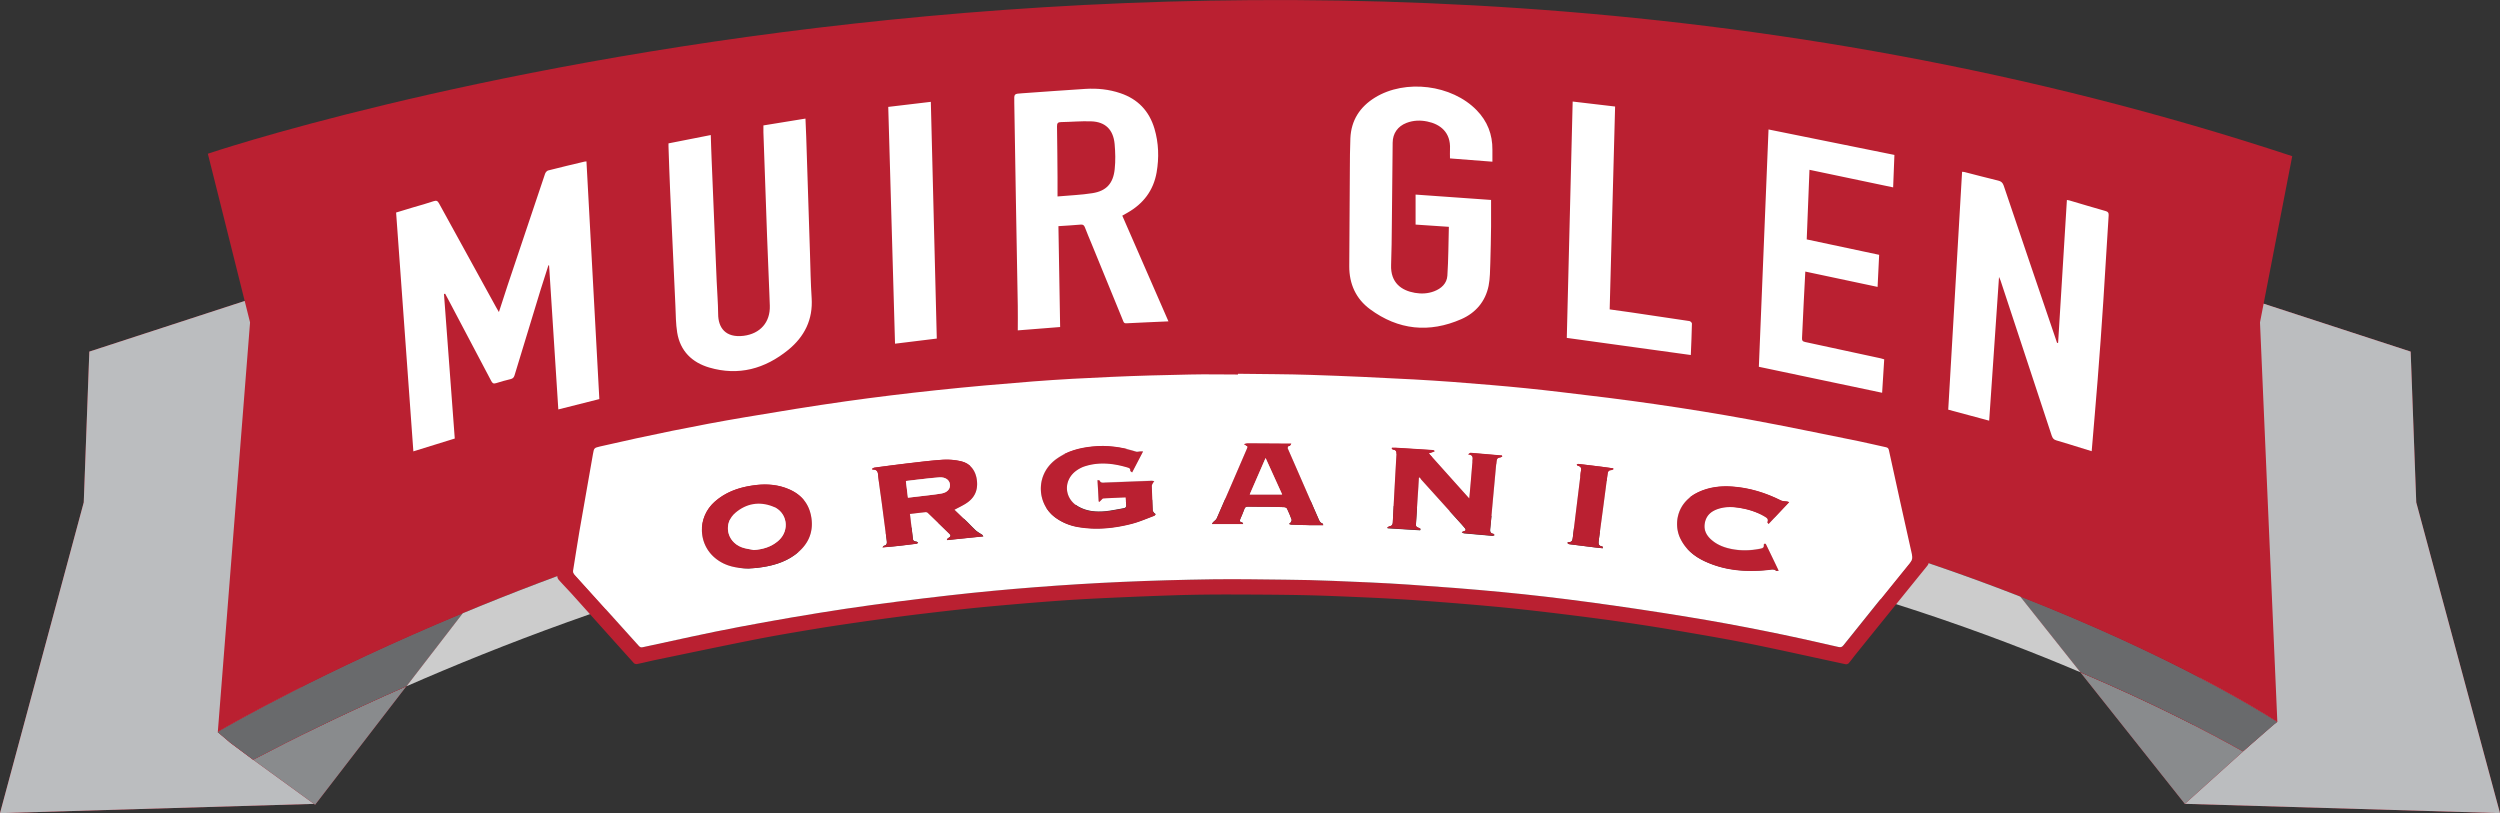 <svg xmlns="http://www.w3.org/2000/svg" viewBox="0 0 335.83 109.23"><rect x="0" y="0" width="335.83" height="109.23" fill="#333333" stroke="none"/><defs><style>.cls-2{fill:#696a6c}.cls-2,.cls-4,.cls-5{mix-blend-mode:multiply}.cls-6{fill:#fff}.cls-4{fill:#bbbdbf}.cls-5{fill:#898b8d}.cls-7{fill:#ba2031}</style></defs><g style="isolation:isolate"><g id="Layer_2"><g id="Layer_1-2" data-name="Layer_1"><path d="m301.58 39.98 22.25 7.25.75 20.25 11.25 41.75-42.33-1.25 8.08-68zM34.25 39.98 12 47.23l-.75 20.25L0 109.23l42.33-1.25-8.08-68z" class="cls-7"/><path d="m301.58 39.98 22.25 7.25.75 20.25 11.25 41.75-42.33-1.25 8.08-68zM34.25 39.98 12 47.23l-.75 20.25L0 109.23l42.33-1.25-8.08-68z" class="cls-4"/><path d="m34 102.05 8.33 6.05 12.26-15.92c-8.72 3.82-15.65 7.28-20.23 9.69-.13.07-.24.12-.36.18ZM293.5 107.98l7.81-7.03c-4.5-2.53-11.89-6.4-21.84-10.63l14.03 17.67Z" class="cls-7"/><path d="m34 102.05 8.33 6.05 12.26-15.92c-8.72 3.82-15.65 7.28-20.23 9.69-.13.07-.24.12-.36.18ZM293.5 107.98l7.81-7.03c-4.5-2.53-11.89-6.4-21.84-10.63l14.03 17.67Z" class="cls-5"/><path d="m29.42 98.21-.18.12 1.71 1.45 3.05 2.27c.12-.06.23-.11.36-.18 4.58-2.41 11.52-5.87 20.23-9.69l7.56-9.81C43.32 90.2 30.99 97.29 29.42 98.2Z" class="cls-7"/><path d="m29.42 98.21-.16.12 1.67 1.44 3.06 2.28c.12-.06.23-.11.36-.18 4.58-2.41 11.52-5.87 20.23-9.69l7.56-9.81C43.31 90.2 30.98 97.29 29.41 98.2ZM305.58 96.76c-2.1-1.34-14.14-8.78-34.19-16.63l8.08 10.17c9.95 4.23 17.34 8.1 21.84 10.63l4.12-3.71.16-.38v-.09Z" class="cls-7"/><path d="M305.58 96.76c-2.1-1.34-14.14-8.78-34.19-16.63l8.08 10.17c9.95 4.23 17.34 8.1 21.84 10.63l4.13-3.6.47-.36-.33-.22Z" class="cls-7"/><path d="m29.42 98.21-.18.14 1.68 1.4 3.08 2.3c.12-.06.23-.11.36-.18 4.58-2.41 11.52-5.87 20.23-9.69l7.56-9.81C43.32 90.2 30.99 97.29 29.42 98.2ZM305.58 96.76c-2.1-1.34-14.14-8.78-34.19-16.63l8.08 10.17c9.95 4.23 17.34 8.1 21.84 10.63l4.11-3.56.49-.4-.33-.22Z" class="cls-2"/><path d="m304.58 66.19-.99-22.88 3.08-15.89 1.25-6.44c-142.33-47-280-.33-280-.33l1.54 6.14 4.13 16.52-3.49 44.31-.82 10.43-.02.26s.06-.04.17-.1c1.56-.91 13.9-8 32.73-15.83 25.32-10.53 62.37-22.4 100.76-22.4 46.1 0 83.5 10.39 108.47 20.16 20.05 7.84 32.09 15.28 34.19 16.63.02.01.03.02.05.03.19.12.29.19.29.19l-1.34-30.79Z" style="fill:#ba2031"/><path d="M55.53 60.66c-.78-10.75-1.55-21.41-2.32-32.11.82-.25 1.57-.47 2.31-.7.92-.27 1.85-.52 2.75-.83.38-.13.53-.01.71.31 2.55 4.66 5.12 9.31 7.68 13.97.1.18.2.35.36.62.41-1.27.78-2.44 1.17-3.6 1.67-4.99 3.35-9.99 5.03-14.98.06-.18.25-.4.41-.44 1.62-.42 3.26-.8 4.89-1.19.08-.02.17-.02.26-.03.58 10.64 1.16 21.26 1.73 31.93-1.79.45-3.61.91-5.51 1.39-.41-6.49-.83-12.92-1.24-19.35-.03 0-.06 0-.09-.01-.35 1.1-.71 2.19-1.05 3.29-1.17 3.83-2.34 7.66-3.5 11.49-.09.29-.23.43-.5.5-.66.17-1.33.33-1.98.55-.36.12-.5 0-.66-.31-1.94-3.69-3.89-7.38-5.84-11.07-.11-.21-.23-.42-.34-.63-.05 0-.11.02-.16.03.48 6.46.96 12.91 1.45 19.42-1.8.56-3.61 1.12-5.59 1.73ZM268.53 37.23c-.44 6.5-.88 12.85-1.32 19.28-1.91-.51-3.73-1-5.5-1.48l1.86-31.95c.06 0 .19 0 .32.03 1.51.38 3.01.79 4.53 1.15.39.09.6.27.74.67 2.31 6.86 4.65 13.72 6.98 20.57.06.19.13.38.19.57.05 0 .1-.01.14-.02.39-6.38.79-12.77 1.18-19.19.1.02.21.03.32.06 1.63.48 3.25.97 4.88 1.43.33.09.43.24.41.58-.25 3.85-.47 7.7-.72 11.55-.23 3.52-.48 7.04-.76 10.55-.25 3.17-.53 6.33-.8 9.58-.51-.16-.96-.29-1.4-.43-1.11-.34-2.22-.7-3.34-1.02-.36-.1-.51-.29-.63-.64-2.28-6.95-4.57-13.89-6.87-20.83-.04-.11-.09-.21-.19-.45ZM150.75 28.95c2.08 4.76 4.14 9.48 6.21 14.22-1.94.09-3.8.16-5.66.26-.34.02-.38-.2-.47-.43-1.39-3.4-2.78-6.79-4.17-10.19-.31-.75-.63-1.5-.92-2.26-.11-.27-.23-.41-.56-.38-.99.09-1.97.14-3 .21.08 4.54.15 9.03.23 13.55-1.89.15-3.72.29-5.69.45 0-1.12.02-2.21 0-3.3-.08-4.85-.18-9.69-.26-14.54l-.21-12.72v-.16c-.03-1.07-.03-1.06 1.05-1.13 2.83-.19 5.67-.42 8.5-.59 1.6-.1 3.18.06 4.71.58 2.34.79 3.86 2.38 4.57 4.76.57 1.93.63 3.9.29 5.88-.43 2.44-1.79 4.2-3.89 5.4-.22.13-.45.25-.72.41Zm-8.69-2.56c1.66-.15 3.18-.2 4.68-.44 1.87-.29 2.8-1.3 3-3.23.12-1.11.09-2.26-.01-3.38-.18-1.93-1.25-2.98-3.15-3.04-1.35-.05-2.7.08-4.05.1-.42 0-.55.16-.54.58.04 2.29.05 4.59.07 6.89v2.52ZM200.47 21.72c-1.93-.15-3.79-.29-5.69-.44 0-.42-.02-.83 0-1.24.12-2.27-1.32-3.37-3.06-3.72-.94-.19-1.87-.16-2.78.19-1.17.45-1.85 1.4-1.86 2.66-.04 3.65-.07 7.3-.11 10.95-.02 1.82-.03 3.65-.1 5.47-.09 2.4 1.4 3.44 3.2 3.75.87.15 1.74.11 2.58-.21.97-.37 1.71-1.05 1.78-2.1.14-2.16.14-4.33.2-6.56-1.53-.1-2.99-.2-4.47-.3v-4.03c3.41.24 6.78.48 10.14.72 0 1.24.01 2.41 0 3.57-.02 1.62-.05 3.23-.1 4.85-.04 1.04-.03 2.1-.23 3.11-.43 2.12-1.75 3.64-3.66 4.48-4.31 1.89-8.47 1.48-12.28-1.34-1.88-1.39-2.79-3.38-2.78-5.77.02-4.33.05-8.66.08-12.99 0-1.39.02-2.78.07-4.17.1-2.44 1.28-4.24 3.3-5.49 4.09-2.52 10.33-1.74 13.67 1.7 1.43 1.47 2.13 3.24 2.11 5.31v1.59ZM102.54 16.85l5.66-.92c.04.84.08 1.63.1 2.42l.51 15.79c.06 1.96.09 3.93.22 5.89.19 2.91-.97 5.19-3.13 6.96-3.14 2.56-6.69 3.54-10.63 2.38-2.3-.68-3.89-2.2-4.3-4.69-.19-1.18-.19-2.39-.24-3.58-.24-5.15-.48-10.31-.71-15.46-.09-2-.15-3.99-.22-5.99v-.39c1.88-.37 3.74-.74 5.68-1.12.04 1.11.06 2.16.11 3.21.22 5.47.45 10.93.68 16.4.06 1.48.19 2.95.2 4.42 0 1.83.97 3.24 3.42 2.94 2.23-.28 3.59-1.82 3.52-4.04l-.06-1.62c-.1-2.59-.21-5.17-.31-7.76-.17-4.64-.33-9.27-.49-13.91-.01-.29 0-.58 0-.93ZM242.7 32.16c3.25.69 6.48 1.38 9.73 2.07-.07 1.46-.14 2.86-.21 4.31-3.25-.69-6.45-1.37-9.71-2.06-.07 1.41-.15 2.74-.21 4.07-.08 1.61-.14 3.23-.23 4.84-.02.35.06.47.41.55 3.38.72 6.76 1.45 10.14 2.19.15.03.29.08.49.14-.09 1.5-.19 3-.28 4.49-5.54-1.17-11.03-2.33-16.56-3.49.43-10.55.86-21.15 1.3-31.88 5.64 1.14 11.25 2.27 16.91 3.42-.06 1.49-.11 2.9-.17 4.36-3.75-.79-7.47-1.57-11.24-2.36-.13 3.17-.25 6.25-.37 9.36ZM210.47 45.38c.26-10.56.53-21.11.79-31.74 1.89.22 3.75.44 5.7.67-.25 9.1-.49 18.15-.73 27.25.96.13 1.91.26 2.85.4 2.62.38 5.25.77 7.87 1.17.13.02.33.22.33.33-.03 1.4-.09 2.81-.15 4.23-5.58-.77-11.12-1.54-16.66-2.3ZM119.32 14.36c1.95-.23 3.81-.46 5.72-.68.27 10.6.53 21.18.8 31.8-1.84.23-3.68.45-5.61.69-.3-10.62-.6-21.17-.91-31.81Z" class="cls-6"/><path d="M162.92 59.98c-38.4 0-75.45 11.87-100.76 22.4l-7.56 9.81c25.35-11.1 65.84-25.21 107.96-25.21 51.46 0 92.13 12.79 116.91 23.33l-8.08-10.17c-24.97-9.77-62.37-20.16-108.47-20.16Z" style="fill:#ccc;mix-blend-mode:multiply"/><path d="M164.41 48.24c2.63 0 5.27-.05 7.9.01 4 .09 7.99.22 11.99.39 3.16.14 6.32.34 9.48.55 2.53.17 5.06.36 7.58.59 2.56.23 5.13.5 7.69.78 2.59.28 5.17.57 7.75.91 2.94.39 5.87.8 8.79 1.26 3.47.54 6.93 1.1 10.39 1.73 3.61.66 7.21 1.38 10.8 2.12 2.73.56 5.43 1.21 8.16 1.8.34.07.45.23.52.53 1.2 5.45 2.4 10.9 3.61 16.35.07.32 0 .54-.21.79-3.21 3.96-6.42 7.93-9.62 11.9-.3.38-.58.77-.9 1.14-.08.09-.28.16-.4.14-4.27-.91-8.52-1.87-12.8-2.74-3.33-.67-6.69-1.24-10.04-1.81-2.51-.43-5.02-.82-7.54-1.18-2.51-.36-5.02-.68-7.53-.99-2.26-.28-4.53-.54-6.79-.78-2.13-.22-4.27-.41-6.41-.59-2.31-.19-4.63-.37-6.94-.53-2.09-.14-4.18-.26-6.27-.35-2.8-.12-5.6-.25-8.41-.31-3.38-.07-6.77-.08-10.15-.09-2.16 0-4.32.02-6.48.08-3.25.1-6.49.23-9.73.38-2.02.09-4.05.2-6.07.34-2.27.16-4.55.34-6.82.54-2.08.18-4.17.37-6.25.59-2.24.24-4.48.5-6.71.77-2.09.26-4.17.54-6.26.83-2.37.34-4.75.68-7.11 1.07-2.71.45-5.42.9-8.11 1.43-4.51.89-9 1.84-13.5 2.77-.81.17-1.62.38-2.43.54-.13.03-.35-.02-.44-.12-2.74-3.04-5.47-6.1-8.2-9.14-.63-.7-1.29-1.37-1.91-2.07a.846.846 0 0 1-.18-.57c.71-4.36 1.42-8.72 2.16-13.08.31-1.81.67-3.61 1-5.41.04-.24.14-.34.36-.39 4.27-.92 8.52-1.88 12.8-2.75 3.57-.72 7.15-1.37 10.74-1.99 2.78-.49 5.58-.9 8.38-1.32 2.44-.36 4.88-.71 7.33-1.02 2.39-.31 4.79-.58 7.19-.84 2.59-.28 5.17-.56 7.77-.78 2.99-.26 5.99-.48 8.99-.67 3.44-.21 6.88-.42 10.33-.54 4.17-.15 8.34-.22 12.52-.32v.07Zm1.91 1.97v.09c-2.15 0-4.3-.04-6.44 0-3.53.08-7.06.17-10.58.32-3.51.15-7.02.34-10.53.61-4.33.34-8.67.72-12.99 1.18-4.06.43-8.11.91-12.14 1.49-4.53.64-9.04 1.38-13.55 2.14-6.52 1.1-12.99 2.44-19.44 3.92-.84.19-.83.2-.98 1.05-.61 3.46-1.23 6.92-1.82 10.38-.3 1.72-.55 3.44-.83 5.16-.05.28.03.47.22.68 2.87 3.16 5.72 6.34 8.58 9.51.14.16.26.25.51.2 4.33-.93 8.64-1.91 12.99-2.73 4.74-.9 9.5-1.72 14.28-2.44 4.63-.7 9.28-1.27 13.93-1.8 3.85-.44 7.72-.8 11.58-1.1 3.87-.3 7.74-.54 11.61-.71 4.05-.18 8.1-.29 12.15-.35 3.25-.05 6.5 0 9.75.05 2.16.03 4.32.07 6.48.16 3.38.14 6.76.27 10.13.5 4.18.28 8.35.6 12.52 1 3.87.37 7.74.82 11.59 1.34 4.56.62 9.11 1.29 13.65 2.04 6.71 1.11 13.37 2.46 20 4 .3.07.47.02.67-.23 2.95-3.68 5.9-7.35 8.87-11.01.31-.39.43-.72.32-1.22-1.05-4.66-2.07-9.32-3.09-13.98-.05-.22-.16-.34-.38-.39-1.22-.27-2.43-.57-3.65-.81-4.89-.99-9.77-2.01-14.68-2.91-4.19-.77-8.41-1.45-12.63-2.06-4.26-.62-8.54-1.14-12.81-1.64-3.09-.36-6.19-.67-9.29-.94-3.45-.29-6.9-.56-10.36-.75-4.61-.25-9.22-.46-13.83-.61-3.26-.11-6.52-.1-9.79-.15Z" class="cls-7"/><path d="M166.32 50.21c3.26.05 6.53.04 9.79.15 4.61.15 9.22.36 13.83.61 3.46.19 6.91.45 10.36.75 3.1.26 6.2.57 9.29.94 4.28.5 8.55 1.02 12.81 1.64 4.22.61 8.43 1.29 12.63 2.06 4.91.9 9.79 1.93 14.68 2.91 1.22.25 2.43.55 3.65.81.23.05.33.16.38.39 1.02 4.66 2.04 9.33 3.09 13.98.11.5 0 .83-.32 1.22-2.97 3.66-5.93 7.33-8.87 11.01-.2.25-.37.3-.67.23-6.62-1.54-13.29-2.9-20-4-4.54-.75-9.09-1.43-13.65-2.04-3.85-.52-7.72-.97-11.59-1.34-4.17-.4-8.34-.72-12.52-1-3.37-.23-6.75-.36-10.13-.5-2.16-.09-4.32-.14-6.48-.16-3.25-.04-6.5-.09-9.75-.05-4.05.06-8.11.17-12.15.35-3.87.17-7.75.41-11.61.71-3.87.3-7.73.66-11.58 1.1-4.65.53-9.3 1.11-13.93 1.8-4.77.72-9.53 1.54-14.28 2.44-4.35.82-8.66 1.8-12.99 2.73-.25.05-.36-.04-.51-.2-2.86-3.17-5.71-6.35-8.58-9.51-.19-.21-.27-.4-.22-.68.28-1.72.54-3.45.83-5.16.6-3.46 1.21-6.92 1.82-10.38.15-.85.15-.85.98-1.05 6.44-1.48 12.92-2.82 19.44-3.92 4.51-.76 9.02-1.5 13.55-2.14 4.04-.57 8.09-1.06 12.14-1.49 4.32-.46 8.65-.84 12.99-1.18 3.5-.27 7.02-.46 10.53-.61 3.53-.16 7.05-.25 10.58-.32 2.15-.05 4.3 0 6.44 0v-.09Zm-34.21 21.85c-.09-.12-.12-.19-.17-.23-.28-.19-.59-.35-.85-.57-.4-.36-.75-.77-1.14-1.14-.57-.55-1.14-1.1-1.73-1.66.54-.29 1.01-.51 1.45-.78 1.18-.72 1.73-1.74 1.57-3.14-.15-1.32-.87-2.3-2.16-2.59-.79-.18-1.63-.25-2.43-.2-1.64.11-3.28.32-4.92.51-1.43.17-2.85.36-4.27.55-.1.01-.19.09-.29.14l.03.12c.48-.02.71.14.76.65.13 1.31.34 2.61.51 3.91l.66 5.03c.04.31.01.56-.36.64-.08.02-.14.14-.22.22 1.56-.11 3.07-.29 4.57-.49.08 0 .14-.09.22-.13-.08-.05-.15-.14-.23-.15-.22-.03-.44-.06-.47-.34-.14-1.11-.27-2.23-.4-3.39.72-.08 1.41-.17 2.1-.24.09 0 .22.03.29.09.98.94 1.95 1.89 2.92 2.83.23.22.16.39-.1.53-.09.05-.16.14-.25.21.02.03.04.07.05.1 1.6-.16 3.19-.33 4.87-.5Zm58.66-.85s.04-.09.07-.14c-.1-.06-.2-.14-.31-.17-.22-.07-.34-.19-.32-.43l.33-5.06c.03-.4.05-.79.07-1.19.04-.02.08-.05.12-.07.07.11.14.23.23.33 1.66 1.85 3.33 3.69 4.99 5.53.28.31.56.61.83.94.16.19.18.37-.13.43-.1.02-.18.09-.28.13.1.05.19.13.29.14 1.28.12 2.57.24 3.85.34.08 0 .17-.07.26-.1-.06-.06-.11-.16-.18-.17-.42-.08-.44-.35-.4-.69.09-.8.15-1.6.23-2.4.21-2.22.42-4.44.61-6.65.03-.33.15-.49.48-.52.1 0 .19-.09.29-.13l-.03-.12c-1.4-.12-2.8-.25-4.2-.36-.06 0-.14.08-.35.2.72.06.63.47.6.85-.08 1.03-.17 2.06-.26 3.09-.05.62-.11 1.24-.18 2-1.85-2.06-3.61-4.03-5.45-6.08.27-.09.4-.12.53-.17.1-.04.19-.09.28-.13-.09-.05-.19-.13-.28-.13-1.65-.11-3.29-.21-4.94-.31-.18-.01-.35 0-.53 0l-.03.1c.06.05.12.13.18.14.4.04.48.26.46.64-.18 3.05-.34 6.11-.5 9.17-.02.29-.14.44-.42.49-.11.02-.21.1-.31.16.01.03.03.07.04.1l4.37.27Zm-39.56-4.39c.03.38.04.69.08.99.04.29-.09.42-.36.46-.81.13-1.61.32-2.42.4-1.27.12-2.52.02-3.67-.64-1.9-1.09-2.06-3.51-.3-4.82.36-.27.78-.49 1.21-.62 1.9-.59 3.79-.39 5.66.16.2.06.46.12.41.45 0 .06.14.14.25.23.5-.95.97-1.85 1.47-2.82h-.37c-.19 0-.4.08-.57.03-1.93-.61-3.89-.88-5.92-.66-1.7.18-3.32.61-4.74 1.62-2.94 2.08-2.67 6.04-.23 7.86.94.71 2 1.13 3.16 1.32 2.43.41 4.82.15 7.18-.45 1.02-.26 1.99-.7 2.99-1.07.08-.03.13-.14.2-.21-.07-.05-.15-.09-.2-.15-.08-.11-.19-.23-.2-.35-.05-1.1-.09-2.2-.12-3.3 0-.13.08-.27.14-.39.05-.09.12-.16.19-.24-.11-.02-.22-.07-.33-.07l-6.23.24c-.3.01-.63.1-.8-.28-.02-.04-.15-.02-.27-.04.05.97.1 1.91.16 2.86.03.02.07.03.1.05.08-.08.15-.16.23-.23.09-.08.19-.22.29-.23.99-.06 1.98-.09 3-.14Zm-50.56 9.54c.24-.02.66-.03 1.07-.08 1.83-.22 3.6-.66 5.1-1.78 1.65-1.23 2.48-2.87 2.16-4.96-.32-2.07-1.58-3.34-3.51-4.01-1.47-.51-2.98-.53-4.49-.29-1.85.29-3.56.91-4.98 2.17-2.39 2.13-2.27 5.82.26 7.72 1.25.94 2.69 1.22 4.38 1.24Zm139.71-8.91c-.14-.04-.21-.07-.29-.09-.28-.05-.59-.02-.83-.14-2.07-1.04-4.25-1.71-6.57-1.87-1.57-.11-3.11.08-4.55.76-2.98 1.4-3.28 4.36-2.43 6.15.7 1.48 1.88 2.46 3.33 3.13 2.7 1.25 5.55 1.46 8.46 1.16.37-.04.77-.2 1.12.11.04.04.17-.01.32-.03-.58-1.22-1.14-2.39-1.71-3.55-.02-.04-.12-.08-.16-.07-.06.02-.14.11-.13.15.08.41-.2.48-.49.53-1.3.26-2.61.29-3.92.02-.93-.19-1.81-.53-2.54-1.15-.73-.61-1.15-1.37-.96-2.37.2-1 .86-1.54 1.77-1.85.93-.31 1.88-.3 2.83-.15 1.2.18 2.35.54 3.4 1.16.27.16.59.33.4.76-.02.05.09.16.15.26.94-.99 1.84-1.94 2.79-2.95Zm-72.76-7.46c-.04.11-.07.21-.11.31-1.34 3.11-2.68 6.23-4.04 9.33-.09.21-.33.35-.5.53-.06.06-.09.15-.14.23H167c-.07-.12-.1-.21-.14-.22-.42-.06-.32-.3-.21-.55.17-.41.35-.81.5-1.23.09-.25.22-.35.5-.34.87.03 1.74.01 2.62.02.75 0 1.5.02 2.25.05.13 0 .32.09.37.2.23.48.44.98.62 1.48.04.1-.06.26-.13.38-.05.08-.15.14-.23.2.11.03.21.08.32.09.82.03 1.64.06 2.45.07.6.01 1.2 0 1.83 0-.02-.09-.03-.19-.06-.2-.41-.12-.51-.5-.65-.82-.41-.9-.79-1.82-1.19-2.73-.93-2.14-1.86-4.28-2.8-6.41-.11-.24-.17-.43.19-.5.07-.01.11-.14.22-.28h-.59l-5.27-.03c-.16 0-.32.05-.48.08l.37.25c.02.01.04.03.11.08Zm49.13 3.04-.03-.12c-.54-.07-1.08-.15-1.62-.22-1.01-.13-2.02-.25-3.04-.37-.08 0-.16.05-.24.07.05.06.09.17.16.18.42.08.5.34.41.72-.05.19-.05.4-.07.6-.34 2.74-.68 5.48-1.01 8.23-.05.39-.07.74-.6.7-.04 0-.09.07-.14.1.05.05.08.13.14.15.1.04.21.04.32.06 1.06.14 2.13.27 3.19.4.36.05.73.08 1.1.12 0-.11.01-.15 0-.18s-.05-.07-.09-.07c-.55-.07-.49-.46-.44-.85.4-2.96.8-5.93 1.18-8.9.04-.32.16-.49.49-.5.1 0 .19-.08.29-.12Z" class="cls-6"/><path d="M132.11 72.06c-1.68.17-3.28.33-4.87.5a.467.467 0 0 1-.05-.1c.08-.07.15-.16.25-.21.26-.14.33-.31.1-.53-.97-.95-1.94-1.89-2.92-2.83a.42.42 0 0 0-.29-.09c-.69.07-1.38.16-2.1.24.14 1.16.27 2.27.4 3.39.03.28.25.31.47.34.08.01.15.1.23.15-.07.05-.14.12-.22.13-1.5.19-3 .37-4.57.49.07-.08.13-.2.22-.22.38-.08.4-.33.36-.64l-.66-5.03c-.17-1.3-.38-2.6-.51-3.91-.05-.51-.28-.68-.76-.65l-.03-.12c.1-.05.19-.12.29-.14 1.42-.19 2.85-.38 4.27-.55 1.64-.19 3.28-.41 4.92-.51.8-.05 1.64.02 2.43.2 1.29.29 2.01 1.27 2.16 2.59.16 1.41-.39 2.43-1.57 3.14-.44.27-.91.49-1.45.78.59.56 1.16 1.11 1.73 1.66.38.38.74.78 1.14 1.14.25.22.56.38.85.57.05.04.08.11.17.23Zm-10.15-5.21c.53-.06 1-.11 1.46-.17 1.01-.12 2.02-.22 3.03-.39.82-.14 1.23-.63 1.16-1.24-.07-.58-.6-.97-1.39-.93-.92.05-1.84.18-2.76.28-.58.06-1.16.14-1.76.21.09.77.18 1.48.27 2.23ZM190.77 71.21l-4.37-.27c-.01-.03-.03-.07-.04-.1.1-.05.2-.14.31-.16.29-.05.41-.2.42-.49.16-3.06.32-6.11.5-9.17.02-.38-.06-.6-.46-.64-.07 0-.12-.09-.18-.14l.03-.1h.53c1.65.1 3.29.2 4.94.31.1 0 .19.09.28.13-.09.04-.19.1-.28.13-.13.05-.26.09-.53.17 1.84 2.05 3.6 4.02 5.45 6.08.07-.75.13-1.38.18-2 .09-1.03.17-2.06.26-3.09.03-.38.12-.79-.6-.85.22-.13.29-.21.35-.2l4.2.36.03.12c-.1.05-.19.13-.29.13-.33.03-.45.19-.48.52-.2 2.22-.41 4.44-.61 6.65-.07.8-.14 1.6-.23 2.4-.04.34-.02.62.4.69.07.01.12.11.18.17-.09.04-.18.11-.26.1-1.28-.11-2.57-.22-3.85-.34-.1 0-.19-.09-.29-.14.09-.05.18-.11.28-.13.31-.07.29-.25.13-.43-.26-.32-.55-.63-.83-.94l-4.99-5.53c-.09-.1-.15-.22-.23-.33-.04.02-.08.05-.12.07-.02.4-.05.79-.07 1.19l-.33 5.06c-.02.25.1.37.32.43.11.03.21.11.31.17-.02.05-.04.09-.07.14ZM151.21 66.82c-1.02.04-2.01.08-3 .14-.1 0-.2.14-.29.23-.08.07-.15.15-.23.23-.03-.02-.07-.03-.1-.05-.05-.94-.1-1.89-.16-2.86.12.01.25 0 .27.04.17.39.5.29.8.28l6.23-.24c.11 0 .22.04.33.07-.06.08-.14.15-.19.24-.06.12-.15.26-.14.39.03 1.1.06 2.2.12 3.3 0 .12.12.24.2.35.05.06.13.1.2.15-.07.07-.12.18-.2.21-.99.37-1.97.8-2.99 1.07-2.36.61-4.75.86-7.18.45a7.24 7.24 0 0 1-3.16-1.32c-2.44-1.83-2.7-5.78.23-7.86 1.42-1.01 3.04-1.44 4.74-1.62 2.02-.21 3.99.06 5.92.66.17.05.38-.02.57-.03h.37l-1.47 2.82c-.11-.1-.26-.18-.25-.23.05-.33-.21-.39-.41-.45-1.87-.55-3.76-.76-5.66-.16-.43.13-.85.36-1.21.62-1.76 1.31-1.6 3.73.3 4.82 1.14.66 2.4.76 3.67.64.81-.08 1.61-.27 2.42-.4.27-.04.39-.17.36-.46-.04-.3-.05-.61-.08-.99ZM100.65 76.36c-1.69-.02-3.14-.3-4.38-1.24-2.53-1.9-2.65-5.58-.26-7.72 1.42-1.27 3.13-1.89 4.98-2.17 1.51-.24 3.02-.22 4.49.29 1.93.67 3.19 1.94 3.51 4.01.32 2.09-.51 3.73-2.16 4.96-1.51 1.12-3.27 1.57-5.1 1.78-.41.05-.83.06-1.07.08Zm.58-2.48c1.26-.09 2.39-.42 3.34-1.26 1.57-1.4 1.19-3.84-.77-4.6-1.81-.7-3.54-.39-5.01.85-1.66 1.41-1.19 3.88.85 4.64.5.19 1.06.25 1.59.36ZM240.36 67.45c-.95 1-1.85 1.96-2.79 2.95-.06-.11-.18-.21-.15-.26.19-.43-.13-.6-.4-.76-1.05-.62-2.2-.97-3.4-1.16-.95-.15-1.9-.16-2.83.15-.91.3-1.57.85-1.77 1.85-.2 1 .22 1.75.96 2.37.74.62 1.62.96 2.54 1.15 1.3.27 2.61.24 3.92-.02.29-.06.57-.12.49-.53 0-.04.08-.13.13-.15.04-.02.14.03.16.07.57 1.17 1.13 2.33 1.71 3.55-.15.01-.27.06-.32.03-.35-.31-.74-.14-1.12-.11-2.92.3-5.77.09-8.46-1.16-1.45-.67-2.63-1.65-3.33-3.13-.85-1.79-.54-4.75 2.43-6.15 1.45-.68 2.98-.87 4.55-.76 2.32.16 4.5.83 6.57 1.87.24.12.55.09.83.14.08.01.15.04.29.09ZM167.6 59.99c-.06-.05-.09-.06-.11-.08l-.37-.25c.16-.03.32-.08.48-.08 1.76 0 3.52.02 5.27.03h.59c-.11.14-.15.27-.22.28-.36.07-.3.26-.19.5.94 2.14 1.87 4.27 2.8 6.41.4.91.78 1.82 1.19 2.73.14.32.24.69.65.82.03 0 .03.11.06.2h-1.83c-.82-.02-1.64-.04-2.45-.07-.11 0-.21-.06-.32-.09.08-.07.18-.12.23-.2.07-.12.16-.28.13-.38-.18-.5-.39-1-.62-1.48-.05-.1-.24-.19-.37-.2-.75-.03-1.5-.04-2.25-.05-.87-.01-1.75 0-2.62-.02-.28 0-.41.08-.5.34-.15.42-.32.82-.5 1.23-.11.26-.2.5.21.55.04 0 .06.1.14.22h-4.19c.05-.08.08-.17.14-.23.16-.18.4-.32.5-.53 1.36-3.11 2.7-6.22 4.04-9.33.04-.1.07-.2.11-.31Zm2.41 1.54c-.74 1.69-1.42 3.26-2.13 4.89h4.35c-.74-1.62-1.45-3.2-2.22-4.89ZM216.73 63.03c-.1.04-.19.11-.29.12-.34.01-.45.18-.49.5-.38 2.97-.78 5.93-1.18 8.9-.05.39-.12.77.44.85.03 0 .07.04.09.07.01.03 0 .08 0 .18-.37-.04-.74-.07-1.1-.12-1.07-.13-2.13-.27-3.19-.4-.11-.01-.22-.02-.32-.06-.06-.02-.09-.1-.14-.15.05-.04.1-.11.14-.1.53.05.55-.31.6-.7.33-2.74.67-5.49 1.01-8.23.02-.2.03-.4.07-.6.09-.38.02-.63-.41-.72-.06-.01-.1-.12-.16-.18.08-.03.16-.08.24-.07 1.01.12 2.02.24 3.04.37.54.07 1.08.15 1.62.22l.03.12Z" class="cls-7"/><path d="M121.96 66.85c-.09-.75-.18-1.47-.27-2.23.61-.07 1.18-.15 1.76-.21.92-.1 1.84-.22 2.76-.28.79-.04 1.32.35 1.39.93.07.61-.33 1.1-1.16 1.24-1 .17-2.02.26-3.03.39-.46.06-.93.11-1.46.17ZM101.23 73.88c-.53-.12-1.09-.17-1.59-.36-2.04-.77-2.51-3.24-.85-4.64 1.47-1.25 3.2-1.55 5.01-.85 1.96.76 2.35 3.2.77 4.6-.95.84-2.08 1.17-3.34 1.26ZM170.01 61.53c.77 1.69 1.48 3.27 2.22 4.89h-4.35c.71-1.63 1.39-3.2 2.13-4.89Z" class="cls-6"/></g></g></g></svg>
